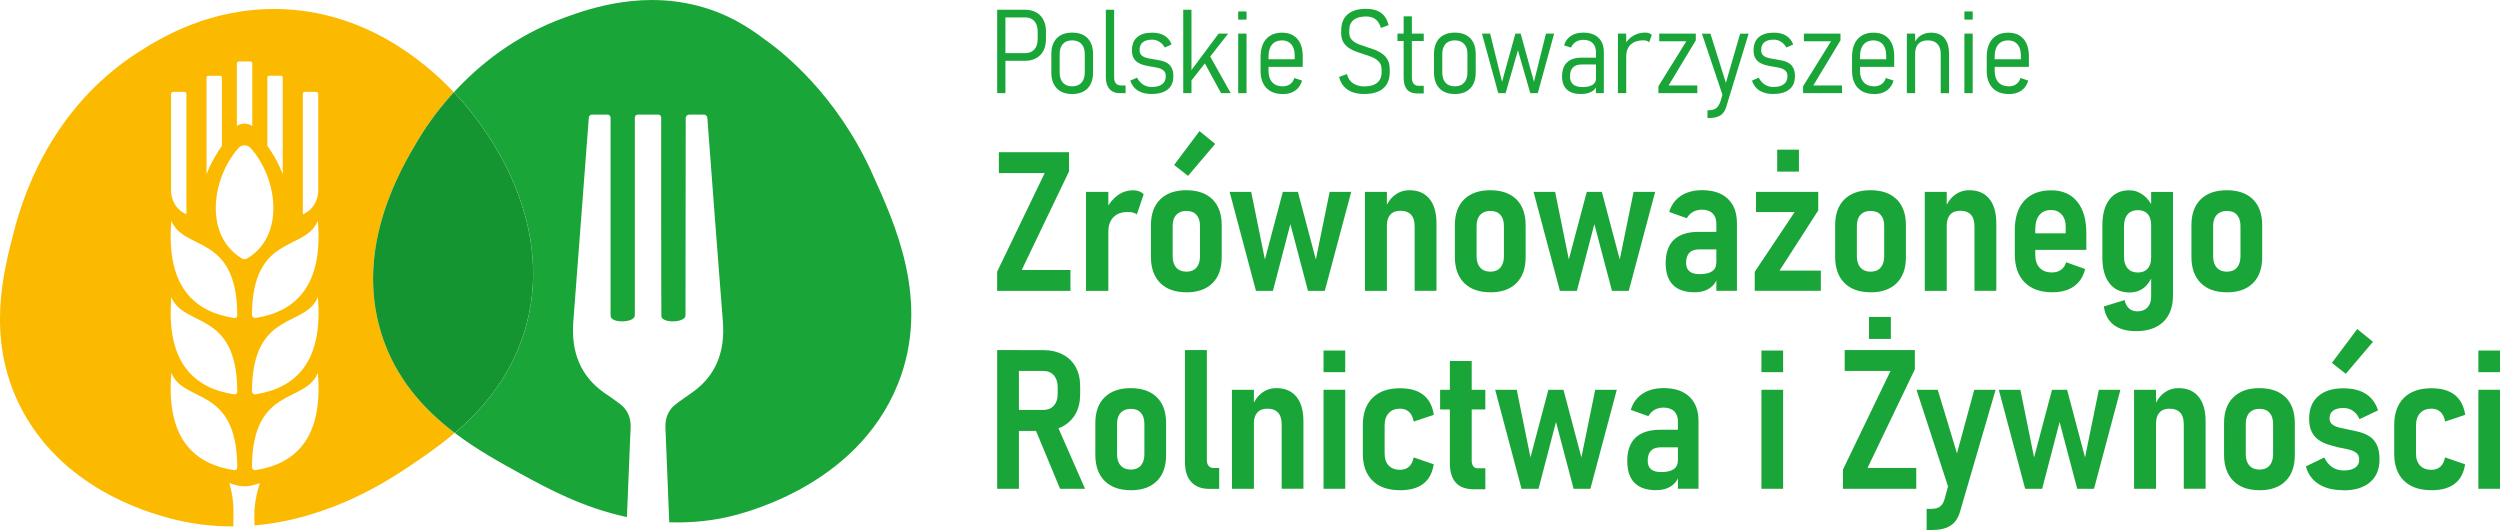 <?xml version="1.0" encoding="UTF-8"?>
<svg id="Warstwa_1" data-name="Warstwa 1" xmlns="http://www.w3.org/2000/svg" viewBox="0 0 461.3 97.81">
  <defs>
    <style>
      .cls-1 {
        fill: #159432;
      }

      .cls-2 {
        fill: #1aa538;
      }

      .cls-3 {
        fill: #fbba00;
      }
    </style>
  </defs>
  <g>
    <path class="cls-2" d="M197.26,28.08v3.54l-8.73,18.2h8.99v3.85h-13.53v-3.54l8.78-18.2h-8.46v-3.85h12.95Z"/>
    <path class="cls-2" d="M200.39,53.67v-18.27h4.12v18.27h-4.12Zm9.38-14.1c-.19-.15-.42-.27-.7-.34-.28-.08-.61-.11-.99-.11-1.13,0-2,.32-2.62,.95-.62,.63-.94,1.51-.95,2.64l-.37-4.12c.54-1.09,1.24-1.94,2.1-2.56,.86-.62,1.82-.92,2.88-.92,.39,0,.74,.06,1.07,.19,.33,.12,.61,.3,.84,.54l-1.27,3.75Z"/>
    <path class="cls-2" d="M218.9,53.93c-2.06,0-3.67-.57-4.81-1.71-1.14-1.14-1.72-2.75-1.72-4.82v-5.84c0-2.06,.57-3.66,1.72-4.78,1.14-1.12,2.75-1.68,4.81-1.68s3.68,.56,4.82,1.68c1.14,1.12,1.71,2.71,1.71,4.78v5.9c0,2.06-.57,3.66-1.71,4.79-1.14,1.13-2.75,1.69-4.82,1.69Zm.02-3.8c.8,0,1.41-.25,1.85-.75,.43-.5,.65-1.19,.65-2.07v-5.63c0-.88-.22-1.56-.65-2.04-.43-.48-1.05-.72-1.85-.72s-1.42,.24-1.87,.72c-.45,.48-.67,1.16-.67,2.04v5.63c0,.88,.22,1.57,.67,2.07,.45,.5,1.07,.75,1.87,.75Zm.3-17.67l-2.57-2.02,4.68-6.25,2.9,2.36-5.02,5.91Z"/>
    <path class="cls-2" d="M231.75,53.67l-4.86-18.27h3.98l2.53,12.48,3.31-12.48h2.78l3.31,12.48,2.55-12.48h3.98l-4.88,18.27h-3.1l-3.25-12.32-3.22,12.32h-3.13Z"/>
    <path class="cls-2" d="M251.86,53.67v-18.27h4.05v18.27h-4.05Zm9.17,0v-11.93c0-.94-.22-1.65-.67-2.13-.45-.48-1.09-.72-1.94-.72s-1.45,.24-1.87,.71c-.43,.48-.64,1.15-.64,2.03l-.37-3.06c.46-1.14,1.07-2,1.85-2.59,.77-.59,1.67-.88,2.69-.88,1.59,0,2.82,.53,3.69,1.59,.86,1.06,1.29,2.57,1.29,4.53v12.44h-4.03Z"/>
    <path class="cls-2" d="M274.98,53.93c-2.06,0-3.67-.57-4.81-1.71-1.14-1.14-1.72-2.75-1.72-4.82v-5.84c0-2.06,.57-3.66,1.72-4.78,1.14-1.12,2.75-1.68,4.81-1.68s3.68,.56,4.82,1.68c1.14,1.12,1.71,2.71,1.71,4.78v5.9c0,2.06-.57,3.66-1.71,4.79-1.14,1.13-2.75,1.69-4.82,1.69Zm.02-3.8c.8,0,1.41-.25,1.85-.75,.43-.5,.65-1.19,.65-2.07v-5.63c0-.88-.22-1.56-.65-2.04-.43-.48-1.05-.72-1.85-.72s-1.42,.24-1.87,.72c-.45,.48-.67,1.16-.67,2.04v5.63c0,.88,.22,1.57,.67,2.07,.45,.5,1.07,.75,1.87,.75Z"/>
    <path class="cls-2" d="M287.83,53.67l-4.86-18.27h3.98l2.53,12.48,3.31-12.48h2.78l3.31,12.48,2.55-12.48h3.98l-4.87,18.27h-3.1l-3.25-12.32-3.22,12.32h-3.13Z"/>
    <path class="cls-2" d="M312.67,53.93c-1.75,0-3.07-.45-3.97-1.35s-1.35-2.26-1.35-4.07,.51-3.33,1.54-4.29c1.03-.96,2.55-1.44,4.57-1.44h3.36l.25,3.24h-3.54c-.81,0-1.41,.21-1.81,.62-.4,.42-.6,1.04-.6,1.87,0,.69,.21,1.21,.62,1.56,.42,.35,1.04,.52,1.87,.52,1.02,0,1.79-.18,2.3-.53,.52-.35,.77-.87,.77-1.57l.35,2.09c-.11,.75-.36,1.37-.76,1.87-.4,.49-.9,.86-1.51,1.11-.61,.25-1.31,.37-2.11,.37Zm4.03-.26v-12.41c0-.81-.23-1.44-.69-1.89-.46-.45-1.12-.68-1.98-.68-.61,0-1.16,.14-1.64,.41-.48,.28-.86,.67-1.14,1.17l-3.25-1.16c.38-1.27,1.09-2.25,2.14-2.96,1.05-.7,2.36-1.06,3.92-1.06,2.05,0,3.64,.53,4.76,1.59,1.12,1.06,1.68,2.56,1.68,4.5v12.48h-3.78Z"/>
    <path class="cls-2" d="M335.5,35.4v3.43l-7.14,11.1h7.62v3.73h-12.2v-3.5l7.37-11.03h-7.13v-3.73h11.47Zm-7.57-3.73v-4.05h4.01v4.05h-4.01Z"/>
    <path class="cls-2" d="M345.15,53.93c-2.06,0-3.67-.57-4.81-1.71-1.14-1.14-1.72-2.75-1.72-4.82v-5.84c0-2.06,.57-3.66,1.72-4.78,1.14-1.12,2.75-1.68,4.81-1.68s3.68,.56,4.82,1.68c1.14,1.12,1.71,2.71,1.71,4.78v5.9c0,2.06-.57,3.66-1.71,4.79-1.14,1.13-2.75,1.69-4.82,1.69Zm.02-3.8c.8,0,1.41-.25,1.85-.75,.43-.5,.65-1.19,.65-2.07v-5.63c0-.88-.22-1.56-.65-2.04-.43-.48-1.05-.72-1.85-.72s-1.42,.24-1.87,.72c-.45,.48-.67,1.16-.67,2.04v5.63c0,.88,.22,1.57,.67,2.07,.45,.5,1.07,.75,1.87,.75Z"/>
    <path class="cls-2" d="M355.16,53.67v-18.27h4.05v18.27h-4.05Zm9.17,0v-11.93c0-.94-.22-1.65-.67-2.13-.45-.48-1.09-.72-1.94-.72s-1.45,.24-1.87,.71c-.43,.48-.64,1.15-.64,2.03l-.37-3.06c.46-1.14,1.07-2,1.85-2.59,.77-.59,1.67-.88,2.69-.88,1.59,0,2.82,.53,3.69,1.59,.86,1.06,1.29,2.57,1.29,4.53v12.44h-4.03Z"/>
    <path class="cls-2" d="M378.7,53.93c-2.19,0-3.9-.61-5.11-1.83-1.21-1.22-1.82-2.95-1.82-5.19v-4.45c0-2.33,.58-4.14,1.75-5.42,1.17-1.28,2.82-1.92,4.95-1.92s3.65,.69,4.79,2.06,1.71,3.31,1.71,5.82v3.1h-10.28v-3.04h6.46l.02-1.13c.01-1-.24-1.78-.74-2.34-.5-.56-1.16-.84-1.95-.84-.93,0-1.65,.31-2.16,.92-.51,.61-.77,1.48-.77,2.6v4.75c0,1.03,.27,1.83,.81,2.4,.54,.57,1.3,.85,2.27,.85,.67,0,1.23-.16,1.68-.49,.45-.33,.76-.79,.94-1.39l3.5,1.25c-.35,1.41-1.04,2.48-2.07,3.2-1.03,.73-2.36,1.09-3.99,1.09Z"/>
    <path class="cls-2" d="M392.95,53.97c-1.6,0-2.83-.56-3.71-1.69-.87-1.13-1.31-2.7-1.31-4.73v-5.95c0-2.08,.44-3.68,1.31-4.8,.87-1.13,2.1-1.69,3.67-1.69,.92,0,1.76,.29,2.54,.86,.78,.58,1.39,1.38,1.84,2.41l-.37,3.13c0-.57-.09-1.07-.28-1.48-.19-.41-.46-.72-.83-.93-.36-.21-.81-.32-1.34-.32-.81,0-1.44,.26-1.88,.78-.45,.52-.67,1.27-.67,2.24v5.56c0,.92,.22,1.63,.67,2.15,.45,.52,1.07,.77,1.88,.77,.53,0,.97-.11,1.34-.33,.36-.22,.64-.53,.83-.93,.19-.4,.28-.89,.28-1.47l.25,3.24c-.33,.95-.85,1.72-1.57,2.3-.72,.58-1.6,.87-2.65,.87Zm1.16,7.13c-1.7,0-3.06-.38-4.07-1.14s-1.63-1.9-1.84-3.41l3.82-1.18c.16,.69,.45,1.21,.85,1.56,.4,.35,.92,.52,1.54,.52,.77,0,1.39-.24,1.84-.71,.45-.48,.68-1.14,.68-2v-19.32h4.03v19.09c0,2.11-.6,3.74-1.79,4.88-1.19,1.14-2.88,1.72-5.06,1.72Z"/>
    <path class="cls-2" d="M410.89,53.93c-2.06,0-3.67-.57-4.81-1.71-1.14-1.14-1.72-2.75-1.72-4.82v-5.84c0-2.06,.57-3.66,1.72-4.78,1.14-1.12,2.75-1.68,4.81-1.68s3.68,.56,4.82,1.68c1.14,1.12,1.71,2.71,1.71,4.78v5.9c0,2.06-.57,3.66-1.71,4.79-1.14,1.13-2.75,1.69-4.82,1.69Zm.02-3.8c.8,0,1.41-.25,1.85-.75,.43-.5,.65-1.19,.65-2.07v-5.63c0-.88-.22-1.56-.65-2.04-.43-.48-1.05-.72-1.85-.72s-1.42,.24-1.87,.72c-.45,.48-.67,1.16-.67,2.04v5.63c0,.88,.22,1.57,.67,2.07,.45,.5,1.07,.75,1.87,.75Z"/>
  </g>
  <g>
    <path class="cls-2" d="M184,90.19v-25.6h4.01v25.6h-4.01Zm1.76-10.7v-3.85h6.74c.82,0,1.47-.26,1.94-.77,.47-.52,.71-1.21,.72-2.09v-1.39c0-.89-.24-1.6-.71-2.14-.48-.53-1.12-.8-1.94-.8h-6.74v-3.85h6.65c1.41,0,2.63,.27,3.66,.8,1.03,.53,1.83,1.3,2.39,2.3,.56,1,.84,2.18,.84,3.55v1.5c0,1.4-.28,2.6-.85,3.61-.57,1.01-1.37,1.79-2.39,2.33s-2.24,.82-3.65,.82h-6.65Zm9.84,10.7l-4.77-11.49,3.98-.81,5.4,12.3h-4.61Z"/>
    <path class="cls-2" d="M208.64,90.45c-2.06,0-3.67-.57-4.81-1.71-1.14-1.14-1.72-2.74-1.72-4.82v-5.84c0-2.06,.57-3.66,1.72-4.78,1.14-1.12,2.75-1.68,4.81-1.68s3.68,.56,4.82,1.68c1.14,1.12,1.71,2.71,1.71,4.78v5.9c0,2.06-.57,3.66-1.71,4.79-1.14,1.13-2.75,1.69-4.82,1.69Zm.02-3.8c.8,0,1.41-.25,1.85-.75,.43-.5,.65-1.19,.65-2.07v-5.63c0-.88-.22-1.56-.65-2.04-.43-.48-1.05-.72-1.85-.72s-1.42,.24-1.87,.72c-.45,.48-.67,1.16-.67,2.04v5.63c0,.88,.22,1.57,.67,2.07,.45,.5,1.07,.75,1.87,.75Z"/>
    <path class="cls-2" d="M222.69,64.6v20.31c0,.46,.11,.81,.33,1.06,.22,.25,.53,.38,.93,.38h1.02v3.85h-1.9c-1.4,0-2.48-.42-3.26-1.27-.77-.84-1.16-2.03-1.16-3.57v-20.76h4.03Z"/>
    <path class="cls-2" d="M227.32,90.19v-18.27h4.05v18.27h-4.05Zm9.17,0v-11.93c0-.94-.22-1.65-.67-2.13-.45-.48-1.09-.72-1.94-.72s-1.45,.24-1.88,.71c-.43,.48-.64,1.15-.64,2.03l-.37-3.06c.46-1.14,1.07-2,1.85-2.59,.78-.59,1.67-.88,2.69-.88,1.59,0,2.82,.53,3.69,1.59,.86,1.06,1.29,2.57,1.29,4.53v12.44h-4.03Z"/>
    <path class="cls-2" d="M244.22,68.67v-3.99h4v3.99h-4Zm0,21.52v-18.27h4v18.27h-4Z"/>
    <path class="cls-2" d="M258.34,90.45c-2.19,0-3.89-.58-5.08-1.75-1.19-1.17-1.79-2.82-1.79-4.95v-5.31c0-2.16,.59-3.83,1.78-5.02,1.18-1.18,2.88-1.78,5.09-1.78,1.81,0,3.23,.4,4.28,1.21,1.04,.81,1.69,2.04,1.95,3.7l-3.7,1.23c-.17-.81-.46-1.41-.89-1.79-.43-.39-.98-.58-1.65-.58-.89,0-1.59,.28-2.09,.83-.5,.55-.75,1.31-.75,2.29v5.14c0,.96,.25,1.71,.75,2.23,.5,.53,1.19,.79,2.09,.79,.67,0,1.22-.19,1.65-.57,.43-.38,.72-.95,.87-1.72l3.7,1.27c-.25,1.62-.89,2.82-1.94,3.61-1.04,.79-2.47,1.18-4.28,1.18Z"/>
    <path class="cls-2" d="M265.73,75.55v-3.62h8.34v3.62h-8.34Zm6.3,14.73c-1.58,0-2.73-.42-3.44-1.25-.71-.83-1.06-2.03-1.06-3.59v-18.83h4.03v18.37c0,.45,.1,.79,.29,1.05s.47,.38,.84,.38h1.39v3.87h-2.04Z"/>
    <path class="cls-2" d="M280.75,90.19l-4.86-18.27h3.98l2.53,12.48,3.31-12.48h2.78l3.31,12.48,2.55-12.48h3.98l-4.87,18.27h-3.1l-3.25-12.32-3.22,12.32h-3.13Z"/>
    <path class="cls-2" d="M305.58,90.45c-1.75,0-3.07-.45-3.97-1.35s-1.35-2.26-1.35-4.07,.51-3.33,1.54-4.29c1.03-.96,2.55-1.44,4.57-1.44h3.36l.25,3.24h-3.54c-.81,0-1.41,.21-1.81,.62-.4,.42-.6,1.04-.6,1.87,0,.69,.21,1.21,.62,1.56,.42,.35,1.04,.52,1.87,.52,1.02,0,1.79-.18,2.3-.53,.52-.35,.77-.87,.77-1.57l.35,2.09c-.11,.75-.36,1.37-.76,1.86-.4,.49-.9,.86-1.51,1.11-.61,.25-1.31,.37-2.11,.37Zm4.03-.26v-12.41c0-.81-.23-1.44-.69-1.89-.46-.45-1.12-.68-1.98-.68-.61,0-1.16,.14-1.64,.41-.48,.28-.86,.67-1.14,1.17l-3.25-1.16c.38-1.27,1.09-2.25,2.14-2.96,1.05-.7,2.36-1.06,3.92-1.06,2.05,0,3.64,.53,4.76,1.59,1.12,1.06,1.68,2.56,1.68,4.5v12.48h-3.78Z"/>
    <path class="cls-2" d="M325.02,68.67v-3.99h4v3.99h-4Zm0,21.52v-18.27h4v18.27h-4Z"/>
    <path class="cls-2" d="M353.33,64.6v3.54l-8.73,18.2h8.99v3.85h-13.53v-3.54l8.78-18.2h-8.46v-3.85h12.95Zm-8.46-2.06v-4.06h4.03v4.06h-4.03Z"/>
    <path class="cls-2" d="M360.12,91.81l-6.49-19.89h3.92l4.79,15.84-2.22,4.05Zm4.19-19.89h3.92l-6.58,22.54c-.35,1.18-.95,2.04-1.79,2.56-.84,.52-1.99,.78-3.46,.78h-.9v-3.91h.93c.63,0,1.14-.13,1.51-.4,.38-.26,.66-.71,.86-1.35l5.49-20.24Z"/>
    <path class="cls-2" d="M373.68,90.19l-4.86-18.27h3.98l2.53,12.48,3.31-12.48h2.78l3.31,12.48,2.55-12.48h3.98l-4.87,18.27h-3.1l-3.25-12.32-3.22,12.32h-3.13Z"/>
    <path class="cls-2" d="M393.78,90.19v-18.27h4.05v18.27h-4.05Zm9.17,0v-11.93c0-.94-.22-1.65-.67-2.13-.45-.48-1.09-.72-1.94-.72s-1.45,.24-1.87,.71c-.43,.48-.64,1.15-.64,2.03l-.37-3.06c.46-1.14,1.07-2,1.85-2.59,.77-.59,1.67-.88,2.69-.88,1.59,0,2.82,.53,3.69,1.59,.86,1.06,1.29,2.57,1.29,4.53v12.44h-4.03Z"/>
    <path class="cls-2" d="M416.91,90.45c-2.06,0-3.67-.57-4.81-1.71-1.14-1.14-1.72-2.74-1.72-4.82v-5.84c0-2.06,.57-3.66,1.72-4.78,1.14-1.12,2.75-1.68,4.81-1.68s3.68,.56,4.82,1.68c1.14,1.12,1.71,2.71,1.71,4.78v5.9c0,2.06-.57,3.66-1.71,4.79-1.14,1.13-2.75,1.69-4.82,1.69Zm.02-3.8c.8,0,1.41-.25,1.85-.75,.43-.5,.65-1.19,.65-2.07v-5.63c0-.88-.22-1.56-.65-2.04-.43-.48-1.05-.72-1.85-.72s-1.42,.24-1.87,.72c-.45,.48-.67,1.16-.67,2.04v5.63c0,.88,.22,1.57,.67,2.07,.45,.5,1.07,.75,1.87,.75Z"/>
    <path class="cls-2" d="M432.38,90.45c-1.85,0-3.37-.38-4.55-1.13-1.18-.76-1.96-1.84-2.35-3.26l3.4-1.65c.36,.79,.85,1.38,1.46,1.79,.61,.4,1.33,.61,2.17,.61,.9,0,1.6-.18,2.08-.53,.49-.35,.73-.84,.73-1.46,0-.57-.18-1-.55-1.27-.37-.27-.85-.48-1.45-.62-.6-.14-1.24-.28-1.94-.4-.62-.15-1.24-.33-1.87-.53-.62-.2-1.19-.48-1.7-.84-.51-.36-.93-.86-1.25-1.48-.32-.62-.48-1.43-.48-2.43,0-1.77,.55-3.15,1.66-4.13,1.11-.98,2.65-1.47,4.64-1.47,1.7,0,3.09,.34,4.17,1.03,1.08,.69,1.82,1.7,2.24,3.04l-3.4,1.62c-.31-.67-.71-1.18-1.22-1.53-.51-.35-1.11-.53-1.8-.53-.81,0-1.43,.17-1.87,.5-.43,.33-.65,.8-.65,1.4,0,.49,.17,.87,.5,1.13,.33,.26,.77,.46,1.31,.59,.54,.13,1.12,.26,1.74,.38,.64,.12,1.3,.26,1.98,.44,.67,.18,1.29,.45,1.86,.81,.56,.36,1.01,.89,1.34,1.57,.33,.68,.49,1.57,.49,2.67,0,1.81-.58,3.21-1.75,4.21-1.17,1-2.81,1.5-4.94,1.5Zm.47-21.47l-2.57-2.02,4.68-6.25,2.9,2.36-5.02,5.91Z"/>
    <path class="cls-2" d="M448.65,90.45c-2.19,0-3.89-.58-5.08-1.75-1.19-1.17-1.79-2.82-1.79-4.95v-5.31c0-2.16,.59-3.83,1.78-5.02,1.18-1.18,2.88-1.78,5.09-1.78,1.81,0,3.23,.4,4.28,1.21,1.04,.81,1.69,2.04,1.95,3.7l-3.7,1.23c-.17-.81-.46-1.41-.89-1.79-.43-.39-.98-.58-1.65-.58-.89,0-1.59,.28-2.09,.83-.5,.55-.75,1.31-.75,2.29v5.14c0,.96,.25,1.71,.75,2.23,.5,.53,1.19,.79,2.09,.79,.67,0,1.22-.19,1.65-.57,.43-.38,.72-.95,.87-1.72l3.7,1.27c-.25,1.62-.89,2.82-1.94,3.61-1.04,.79-2.47,1.18-4.28,1.18Z"/>
    <path class="cls-2" d="M457.31,68.67v-3.99h4v3.99h-4Zm0,21.52v-18.27h4v18.27h-4Z"/>
  </g>
  <g>
    <path class="cls-2" d="M184,17.19V1.8h1.52v15.39h-1.52Zm1.11-5.97v-1.42h4.11c.68,0,1.23-.23,1.64-.68s.61-1.07,.61-1.84v-1.5c0-.79-.2-1.42-.6-1.87-.4-.46-.95-.69-1.64-.69h-4.11V1.8h4.02c.8,0,1.48,.16,2.06,.48s1.02,.78,1.33,1.37c.31,.59,.47,1.3,.47,2.12v1.52c0,.8-.16,1.5-.47,2.09-.31,.59-.76,1.04-1.34,1.36-.58,.32-1.26,.48-2.05,.48h-4.02Z"/>
    <path class="cls-2" d="M197.84,17.35c-1.22,0-2.17-.35-2.84-1.04-.67-.7-1.01-1.68-1.01-2.95v-3.39c0-1.26,.33-2.23,1.01-2.92,.67-.69,1.62-1.03,2.84-1.03s2.17,.34,2.84,1.03c.67,.69,1.01,1.66,1.01,2.92v3.42c0,1.26-.34,2.23-1.01,2.92-.67,.69-1.62,1.04-2.84,1.04Zm-.01-1.42c.74,0,1.31-.22,1.72-.67,.41-.44,.61-1.07,.61-1.86v-3.44c0-.8-.2-1.42-.61-1.85-.41-.44-.98-.66-1.72-.66s-1.3,.22-1.7,.66c-.4,.44-.6,1.06-.6,1.85v3.44c0,.8,.2,1.42,.6,1.86s.97,.67,1.7,.67Z"/>
    <path class="cls-2" d="M205.58,1.8V14.3c0,.47,.11,.83,.33,1.08,.22,.26,.52,.39,.91,.39h.87v1.42h-1.06c-.81,0-1.44-.25-1.9-.76-.45-.51-.68-1.22-.68-2.15V1.8h1.52Z"/>
    <path class="cls-2" d="M212.51,17.35c-1.02,0-1.86-.21-2.53-.62-.67-.41-1.14-1.03-1.42-1.85l1.24-.55c.3,.56,.68,.98,1.14,1.28s.98,.44,1.57,.44c.84,0,1.48-.17,1.93-.51s.67-.83,.67-1.47c0-.47-.13-.81-.39-1.04-.26-.23-.6-.4-1.03-.5-.43-.1-.89-.19-1.38-.26-.4-.06-.8-.15-1.2-.25-.41-.1-.78-.25-1.12-.46s-.61-.48-.81-.84c-.21-.36-.31-.84-.31-1.45,0-1.05,.32-1.85,.96-2.41s1.57-.83,2.79-.83c.9,0,1.64,.18,2.24,.54,.6,.36,1.04,.91,1.32,1.64l-1.25,.56c-.26-.45-.59-.81-1-1.06-.4-.26-.85-.39-1.35-.39-.75,0-1.32,.16-1.71,.48-.4,.32-.59,.8-.59,1.42,0,.45,.13,.79,.38,1.01,.25,.22,.59,.38,1.01,.48,.42,.1,.87,.18,1.35,.25,.41,.06,.82,.14,1.23,.23,.41,.09,.79,.24,1.13,.45s.62,.5,.82,.89,.31,.89,.31,1.53c0,1.07-.34,1.88-1.03,2.44-.68,.56-1.68,.84-2.99,.84Z"/>
    <path class="cls-2" d="M218.33,17.19V1.8h1.52v15.39h-1.52Zm.9-1.56l.11-2.02,5.52-7.41h1.76l-7.38,9.43Zm6.08,1.56l-3.2-5.89,.88-1.44,4.11,7.33h-1.79Z"/>
    <path class="cls-2" d="M228.47,3.62v-1.51h1.54v1.51h-1.54Zm0,13.57V6.2h1.54v10.99h-1.54Z"/>
    <path class="cls-2" d="M236.68,17.35c-1.29,0-2.29-.37-3.01-1.12s-1.07-1.8-1.07-3.17v-2.53c0-1.43,.34-2.54,1.03-3.32,.69-.78,1.66-1.18,2.92-1.18s2.14,.38,2.82,1.13c.67,.75,1.01,1.82,1.01,3.19v1.99h-6.78v-1.4h5.3v-.68c0-.89-.2-1.58-.61-2.07-.42-.49-1-.74-1.74-.74-.78,0-1.39,.26-1.83,.77s-.65,1.25-.65,2.19v2.69c0,.9,.23,1.59,.69,2.09,.46,.49,1.1,.74,1.93,.74,.54,0,.99-.14,1.37-.41,.38-.27,.63-.65,.77-1.13l1.42,.47c-.2,.79-.62,1.4-1.23,1.84s-1.39,.66-2.32,.66Z"/>
    <path class="cls-2" d="M251.75,17.35c-.78,0-1.49-.11-2.12-.32-.63-.22-1.16-.55-1.6-1.02-.44-.46-.75-1.06-.94-1.81l1.43-.53c.24,.82,.65,1.4,1.22,1.75,.57,.35,1.24,.52,2.01,.52,1.03,0,1.82-.22,2.36-.67,.54-.44,.82-1.09,.82-1.93v-.47c0-.6-.15-1.07-.45-1.42-.3-.35-.69-.63-1.16-.84-.48-.21-.99-.4-1.55-.56-.51-.17-1.02-.34-1.52-.52-.51-.18-.97-.41-1.39-.69-.42-.28-.75-.65-1.01-1.09-.25-.44-.38-1.01-.38-1.7v-.38c0-1.32,.39-2.32,1.18-3.01s1.92-1.03,3.4-1.03c1.15,0,2.06,.24,2.74,.71,.68,.48,1.16,1.24,1.44,2.29l-1.42,.53c-.23-.75-.57-1.29-1.02-1.62-.45-.34-1.03-.5-1.75-.5-.99,0-1.75,.22-2.28,.65s-.8,1.07-.8,1.91v.38c0,.59,.17,1.06,.5,1.4,.34,.34,.78,.61,1.32,.81s1.11,.4,1.7,.59c.49,.15,.97,.32,1.43,.5,.46,.19,.88,.43,1.27,.73s.68,.67,.91,1.12,.34,1,.34,1.67v.51c0,1.31-.4,2.31-1.2,3-.8,.69-1.96,1.03-3.49,1.03Z"/>
    <path class="cls-2" d="M257.86,7.57v-1.37h4.85v1.37h-4.85Zm3.71,9.68c-.9,0-1.56-.25-1.96-.75-.41-.5-.61-1.22-.61-2.16V3.01h1.52V14.35c0,.47,.11,.83,.32,1.09,.21,.26,.53,.39,.94,.39h.93v1.42h-1.14Z"/>
    <path class="cls-2" d="M268.45,17.35c-1.22,0-2.17-.35-2.84-1.04-.67-.7-1.01-1.68-1.01-2.95v-3.39c0-1.26,.34-2.23,1.01-2.92,.67-.69,1.62-1.03,2.84-1.03s2.17,.34,2.84,1.03c.67,.69,1.01,1.66,1.01,2.92v3.42c0,1.26-.34,2.23-1.01,2.92-.67,.69-1.62,1.04-2.84,1.04Zm-.01-1.42c.74,0,1.31-.22,1.72-.67,.41-.44,.61-1.07,.61-1.86v-3.44c0-.8-.2-1.42-.61-1.85-.41-.44-.98-.66-1.72-.66s-1.3,.22-1.71,.66c-.4,.44-.6,1.06-.6,1.85v3.44c0,.8,.2,1.42,.6,1.86,.4,.44,.97,.67,1.71,.67Z"/>
    <path class="cls-2" d="M276.46,17.19l-3.01-10.99h1.51l2.2,8.9,2.46-8.9h.97l2.46,8.9,2.21-8.9h1.51l-3.02,10.99h-1.38l-2.28-7.9-2.28,7.9h-1.38Z"/>
    <path class="cls-2" d="M291.69,17.35c-1.12,0-1.98-.27-2.57-.83-.59-.55-.89-1.35-.89-2.41,0-1.14,.3-2,.91-2.59s1.49-.88,2.64-.88h2.82l.15,1.26h-2.95c-.68,0-1.21,.19-1.57,.56-.36,.37-.54,.92-.54,1.65,0,.64,.2,1.13,.59,1.46s.96,.5,1.7,.5c.82,0,1.44-.14,1.87-.41s.65-.68,.65-1.22l.22,1.17c-.11,.38-.31,.7-.58,.96-.27,.26-.61,.45-1.02,.58s-.89,.2-1.43,.2Zm2.8-.16v-7.52c0-.73-.2-1.3-.6-1.71-.4-.41-.97-.61-1.72-.61-.53,0-.99,.12-1.39,.37s-.69,.6-.89,1.05l-1.29-.39c.21-.74,.63-1.32,1.24-1.74,.62-.42,1.39-.62,2.31-.62,1.21,0,2.14,.32,2.8,.95,.66,.63,.99,1.52,.99,2.66v7.56h-1.46Z"/>
    <path class="cls-2" d="M298.54,17.19V6.2h1.53v10.99h-1.53Zm5.75-9.39c-.12-.12-.27-.21-.44-.27-.18-.06-.38-.09-.61-.09-.97,0-1.74,.25-2.29,.74-.55,.49-.85,1.18-.87,2.05l-.22-2.12c.4-.66,.93-1.18,1.58-1.55,.65-.37,1.37-.55,2.15-.55,.25,0,.47,.04,.68,.11,.2,.07,.38,.18,.53,.32l-.49,1.34Z"/>
    <path class="cls-2" d="M312.91,6.2v1.24l-5.02,8.33h5.3v1.42h-7.18v-1.28l5.15-8.29h-5v-1.42h6.74Z"/>
    <path class="cls-2" d="M318,18l-3.96-11.79h1.57l3.07,9.78-.68,2.01Zm3.09-11.79h1.57l-4.15,13.56c-.22,.71-.58,1.23-1.09,1.54s-1.2,.47-2.09,.47h-.26v-1.44h.26c.59,0,1.04-.14,1.37-.41,.33-.28,.59-.71,.79-1.3l3.6-12.42Z"/>
    <path class="cls-2" d="M327.22,17.35c-1.02,0-1.86-.21-2.53-.62-.67-.41-1.14-1.03-1.42-1.85l1.24-.55c.3,.56,.68,.98,1.14,1.28,.46,.29,.98,.44,1.57,.44,.84,0,1.48-.17,1.93-.51s.67-.83,.67-1.47c0-.47-.13-.81-.39-1.04-.26-.23-.6-.4-1.03-.5-.43-.1-.89-.19-1.38-.26-.4-.06-.8-.15-1.2-.25-.41-.1-.78-.25-1.12-.46s-.61-.48-.82-.84c-.2-.36-.31-.84-.31-1.45,0-1.05,.32-1.85,.96-2.41s1.57-.83,2.79-.83c.9,0,1.64,.18,2.24,.54,.6,.36,1.04,.91,1.32,1.64l-1.25,.56c-.26-.45-.59-.81-1-1.06-.4-.26-.85-.39-1.36-.39-.75,0-1.32,.16-1.71,.48-.4,.32-.59,.8-.59,1.42,0,.45,.13,.79,.38,1.01,.25,.22,.59,.38,1.01,.48,.42,.1,.87,.18,1.35,.25,.41,.06,.82,.14,1.23,.23,.41,.09,.79,.24,1.13,.45,.34,.21,.62,.5,.82,.89,.2,.38,.31,.89,.31,1.53,0,1.07-.34,1.88-1.03,2.44-.68,.56-1.68,.84-2.99,.84Z"/>
    <path class="cls-2" d="M339.61,6.2v1.24l-5.02,8.33h5.3v1.42h-7.18v-1.28l5.15-8.29h-5v-1.42h6.74Z"/>
    <path class="cls-2" d="M345.83,17.35c-1.29,0-2.3-.37-3.01-1.12-.72-.75-1.08-1.8-1.08-3.17v-2.53c0-1.43,.34-2.54,1.03-3.32,.69-.78,1.66-1.18,2.92-1.18s2.15,.38,2.82,1.13c.67,.75,1.01,1.82,1.01,3.19v1.99h-6.78v-1.4h5.3v-.68c0-.89-.2-1.58-.61-2.07-.42-.49-1-.74-1.74-.74-.78,0-1.39,.26-1.83,.77s-.65,1.25-.65,2.19v2.69c0,.9,.23,1.59,.69,2.09,.46,.49,1.1,.74,1.93,.74,.54,0,.99-.14,1.37-.41,.38-.27,.63-.65,.77-1.13l1.42,.47c-.2,.79-.62,1.4-1.23,1.84-.62,.44-1.39,.66-2.32,.66Z"/>
    <path class="cls-2" d="M351.85,17.19V6.2h1.53v10.99h-1.53Zm6.25,0v-7.22c0-.82-.2-1.44-.61-1.87-.41-.43-1-.65-1.77-.65s-1.33,.21-1.74,.63c-.4,.42-.6,1.03-.6,1.84l-.22-1.84c.33-.73,.77-1.25,1.32-1.57,.55-.32,1.17-.48,1.87-.48,1.07,0,1.89,.34,2.45,1.02,.56,.68,.84,1.66,.84,2.94v7.21h-1.53Z"/>
    <path class="cls-2" d="M362.47,3.62v-1.51h1.53v1.51h-1.53Zm0,13.57V6.2h1.53v10.99h-1.53Z"/>
    <path class="cls-2" d="M370.68,17.35c-1.29,0-2.3-.37-3.01-1.12-.72-.75-1.08-1.8-1.08-3.17v-2.53c0-1.43,.34-2.54,1.03-3.32,.69-.78,1.66-1.18,2.92-1.18s2.15,.38,2.82,1.13c.67,.75,1.01,1.82,1.01,3.19v1.99h-6.78v-1.4h5.3v-.68c0-.89-.2-1.58-.61-2.07-.42-.49-1-.74-1.74-.74-.78,0-1.39,.26-1.83,.77s-.65,1.25-.65,2.19v2.69c0,.9,.23,1.59,.69,2.09,.46,.49,1.1,.74,1.93,.74,.54,0,.99-.14,1.37-.41,.38-.27,.63-.65,.77-1.13l1.42,.47c-.2,.79-.62,1.4-1.23,1.84-.62,.44-1.39,.66-2.32,.66Z"/>
  </g>
  <path class="cls-3" d="M70.31,61.38c-4.86-15.92,3.63-30.18,6.78-35.47,.94-1.58,3.11-5.03,6.66-8.89-5.63-5.94-16.65-14.98-32.21-15.35-12.74-.3-21.93,5.36-25.81,7.82C8.69,20.3,3.85,37.77,2.53,42.86c-1.92,7.38-5.05,19.42,1.04,31.81,7.57,15.4,23.77,19.86,27.37,20.86,4.2,1.16,8.26,1.62,12.12,1.6,0-.84,.01-1.79,.02-2.89,.02-2.61-.76-5.1-.76-5.1,2.52,.88,3.55,.71,5.63,0,0,0-.83,2.38-1.01,5.08v2.63c0,.11,.16,.1,.3,.08,14.08-1.31,24.88-8.59,28.54-11.06,2.31-1.56,5.19-3.5,8.12-6-5.75-4.37-11.05-10.16-13.6-18.5Zm-14.05-44.43h2.05c.23,0,.41,.17,.41,.38v17.78c0,1.62-.76,3.24-2.23,4.13-.19,.12-.39,.22-.61,.32V17.29c0-.19,.17-.35,.38-.35Zm-6.93-2.66c0-.18,.15-.32,.35-.32h2.16c.18,0,.33,.14,.33,.3v17.85c-1.09-2.69-1.84-3.73-2.84-5.24V14.29Zm-5.61-2.61c0-.19,.17-.34,.37-.34h2.12c.19,0,.34,.14,.34,.32v11.57c-1.02-.57-1.96-.57-2.84,0V11.68Zm-5.61,2.6c0-.17,.15-.3,.33-.3h2.16c.19,0,.35,.14,.35,.32v12.6c-1,1.51-1.75,2.55-2.84,5.24V14.27Zm-6.55,3.05c0-.21,.18-.38,.41-.38h2.05c.21,0,.38,.16,.38,.35v22.26c-.21-.09-.41-.2-.61-.32-1.47-.9-2.23-2.51-2.23-4.13V17.32Zm11.7,69.43c-7.53-1.12-12.66-5.95-11.64-17.97,2.29,5.75,12.13,2.3,12.16,17.5,0,.27-.25,.51-.53,.47Zm0-13.99c-7.53-1.12-12.66-5.95-11.64-17.97,2.29,5.75,12.13,2.3,12.16,17.5,0,.27-.25,.51-.53,.47Zm0-14.09c-7.53-1.12-12.66-5.95-11.64-17.97,2.29,5.75,12.13,2.3,12.16,17.5,0,.27-.25,.51-.53,.47Zm1.42-10.97c-6.99-4.12-5.74-14.66-.68-20.39,.6-.68,1.66-.68,2.26,0,5.07,5.73,6.31,16.27-.68,20.39-.24,.14-.66,.14-.91,0Zm2.45,39.04c-.33,.05-.64-.23-.64-.56,.08-15.07,9.88-11.65,12.16-17.39,1.02,11.96-4.06,16.8-11.52,17.95Zm0-13.99c-.33,.05-.64-.23-.64-.56,.08-15.07,9.88-11.65,12.16-17.39,1.02,11.96-4.06,16.8-11.52,17.95Zm0-14.09c-.33,.05-.64-.23-.64-.56,.08-15.07,9.88-11.65,12.16-17.39,1.02,11.96-4.06,16.8-11.52,17.95Z"/>
  <path class="cls-2" d="M160.78,31.65c-6.52-14.24-16.2-21.8-18.77-23.72-2.95-2.2-6.25-4.62-11.21-6.26-11.61-3.84-22.09-.06-26.59,1.56-9.26,3.34-15.96,8.9-20.45,13.79,1.27,1.34,2.27,2.53,2.98,3.42,2.38,2.98,15.67,19.59,10.43,39.37-2.43,9.16-7.92,15.53-13.25,20.08,4.11,3.12,8.46,5.5,12.21,7.56,4.73,2.59,11.39,6.23,19.55,7.96,.21-4.92,.23-5.69,.45-10.88,.07-1.8,.13-3.61,.23-5.41,.12-1.91-.49-3.44-1.9-4.54-.95-.73-1.94-1.39-2.92-2.07-4.4-3.07-6.19-7.52-5.75-13.19,.54-6.92,1.06-13.84,1.58-20.76,.43-5.62,.85-11.25,1.28-16.87,.02-.3,.28-.54,.58-.54h2.88c.3,0,.55,.24,.55,.54,0,3.68,0,24.94,0,35.76,0,.31-.01,.61,.02,.92,.16,1.32,4.35,1.2,4.45-.12,.02-.3,.01-.61,.01-.92,0-10.92,0-32,0-35.64,0-.3,.24-.54,.54-.54h3.8c.29,0,.52,.23,.52,.52,0,4.48,0,36.42,.04,36.7,.16,1.32,4.35,1.2,4.45-.12,0,0,.03-31.58,.04-36.47,0-.35,.28-.63,.63-.63h2.73c.33,0,.6,.25,.63,.58,.43,5.73,.86,11.45,1.29,17.18,.52,6.84,1.06,13.68,1.58,20.51,.41,5.44-1.27,9.81-5.47,12.86-1.09,.79-2.22,1.52-3.29,2.36-1.36,1.06-1.93,2.57-1.84,4.4,.24,5.33,.47,11.89,.7,17.33,3.22,.11,6.6-.11,10.16-.84,2.48-.51,24.35-5.37,32.07-24.77,6.02-15.14-.48-29.33-4.95-39.11Z"/>
  <path class="cls-1" d="M83.91,79.88c-5.75-4.37-11.05-10.16-13.6-18.5-4.86-15.92,3.63-30.18,6.78-35.47,.94-1.58,3.11-5.03,6.66-8.89h0c1.27,1.34,2.27,2.53,2.98,3.42,2.38,2.98,15.67,19.59,10.43,39.37-2.43,9.16-7.92,15.53-13.25,20.08Z"/>
</svg>